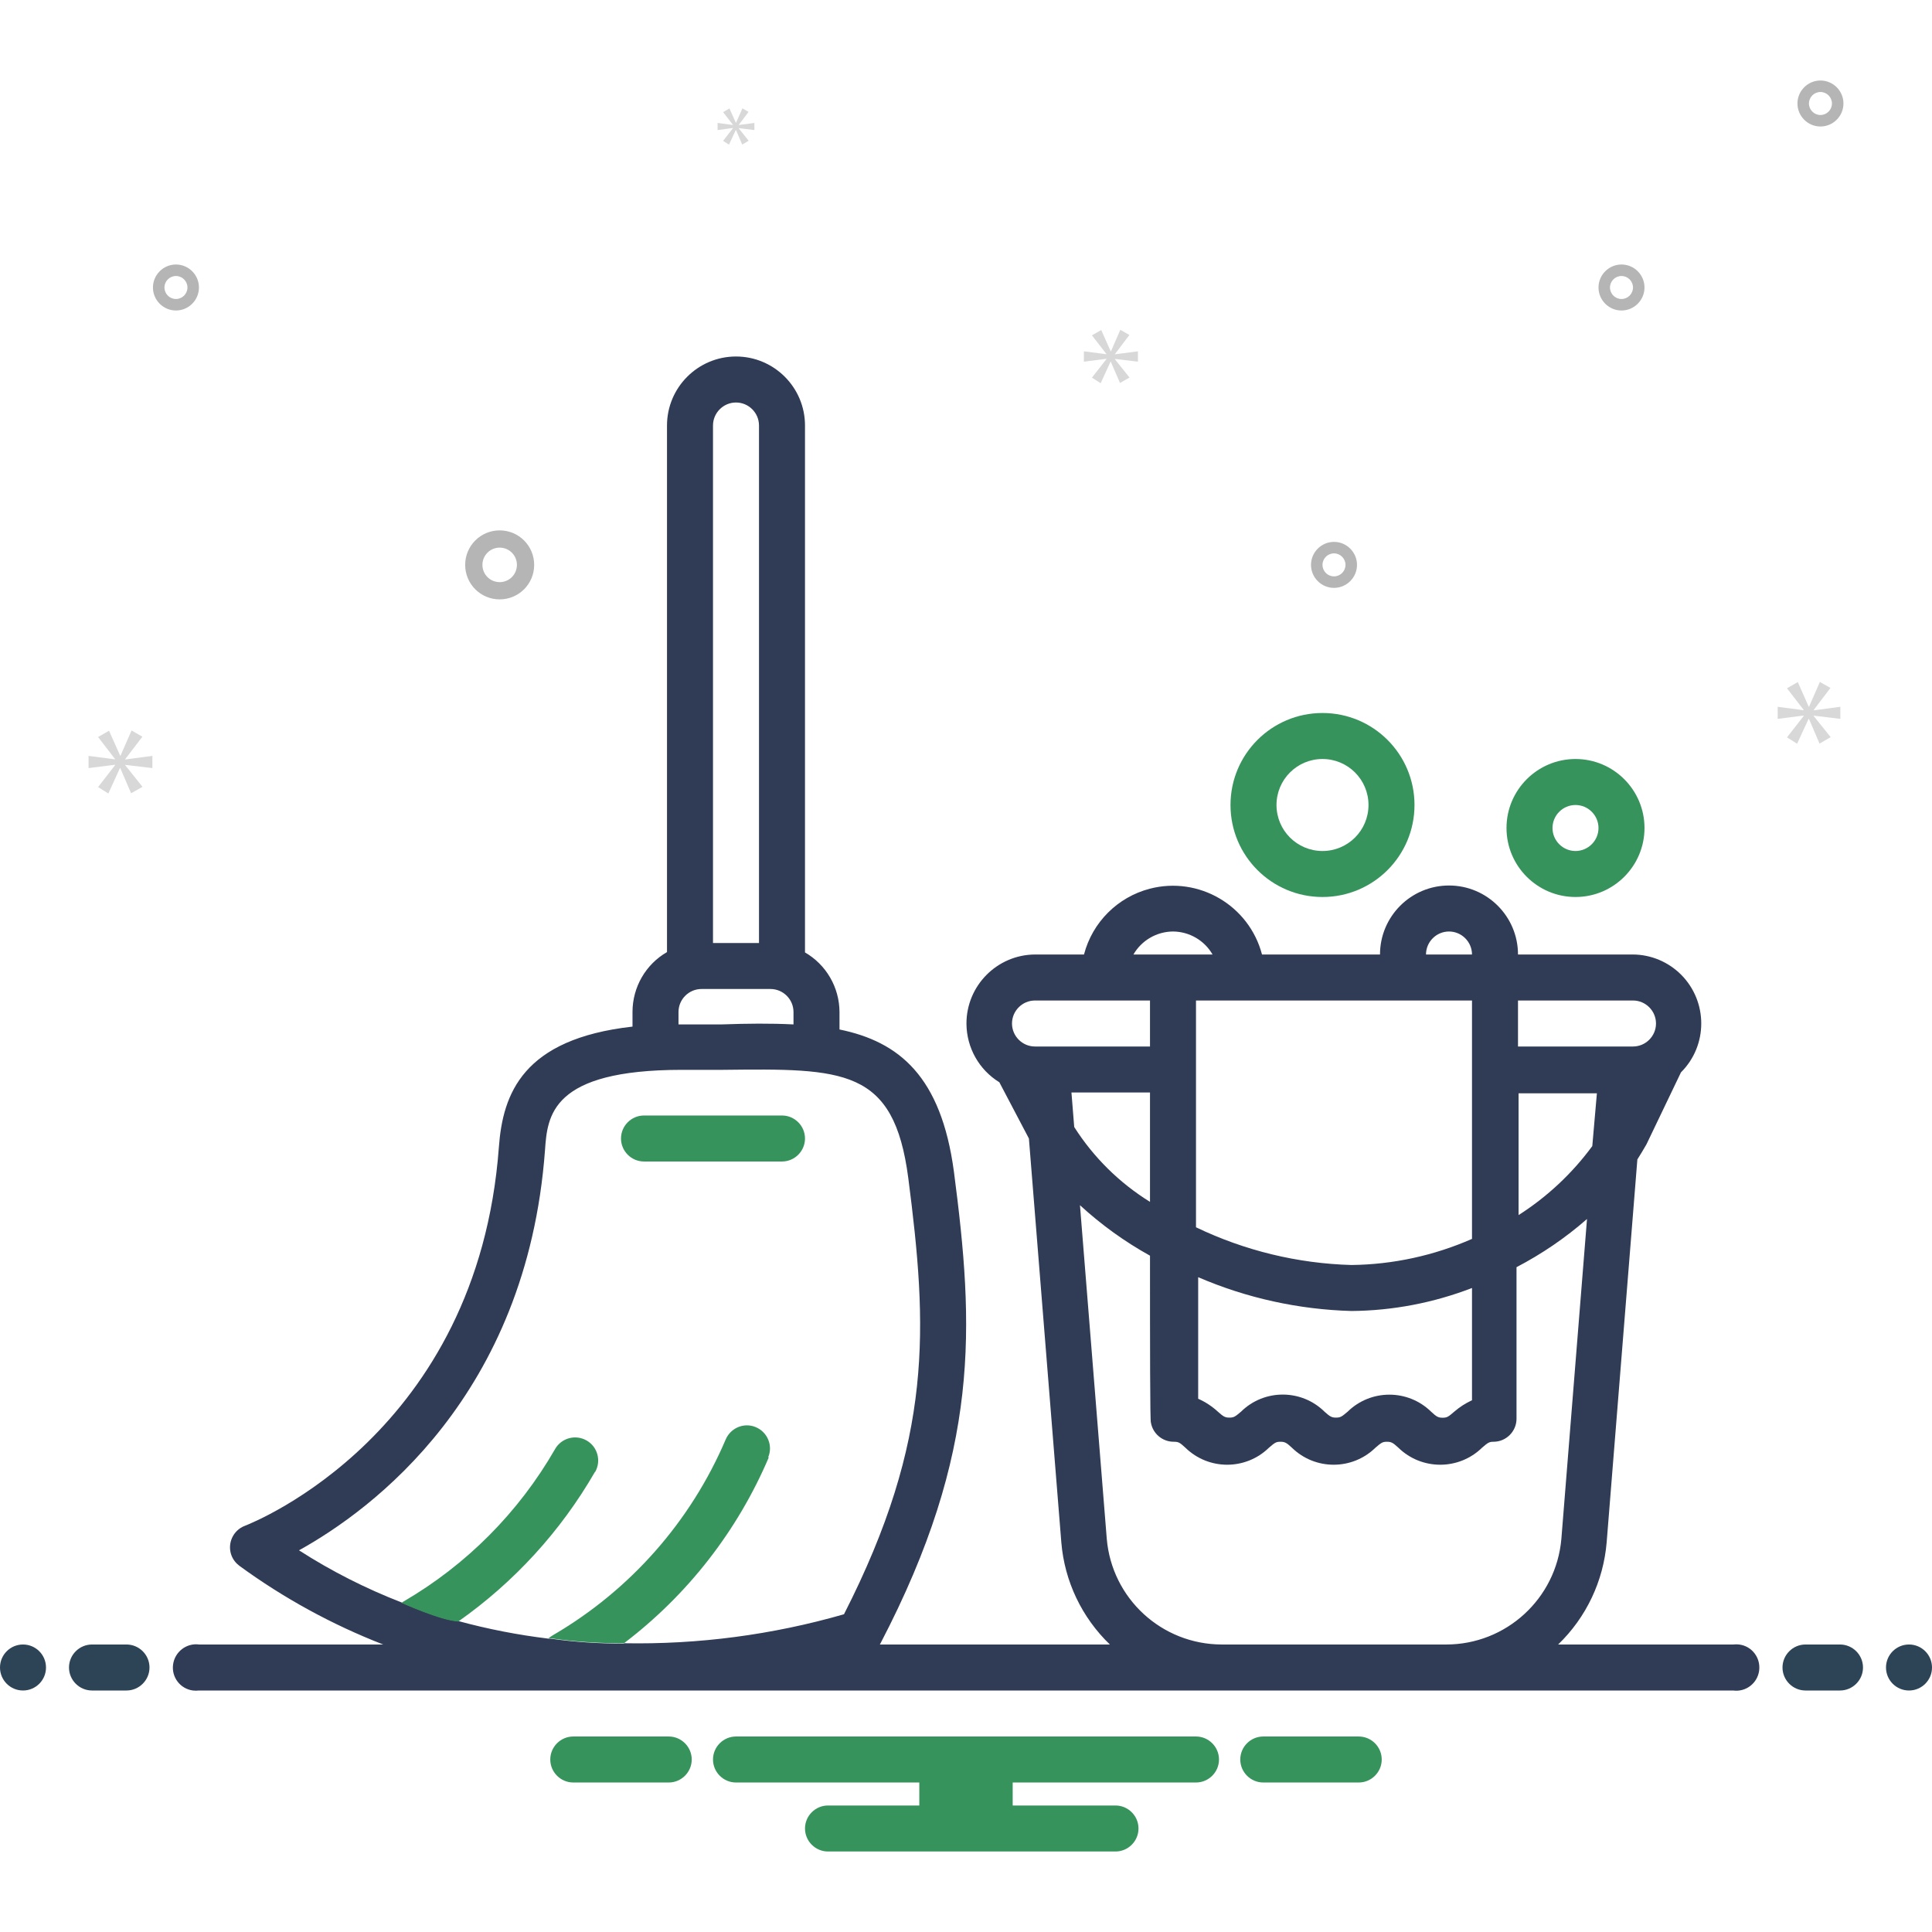 <?xml version="1.0" encoding="utf-8"?>
<!-- Generator: Adobe Illustrator 24.1.3, SVG Export Plug-In . SVG Version: 6.00 Build 0)  -->
<svg version="1.1" id="Layer_1" xmlns="http://www.w3.org/2000/svg" xmlns:xlink="http://www.w3.org/1999/xlink" x="0px" y="0px"
	 viewBox="0 0 168 168" style="enable-background:new 0 0 168 168;" xml:space="preserve">
<style type="text/css">
	.st0{fill:#37935C;}
	.st1{fill:#B5B5B5;}
	.st2{fill:#D8D8D8;}
	.st3{fill:#2D4356;}
	.st4{fill:#303C56;}
</style>
<path class="st0" d="M137,78c3.31,0,6-2.69,6-6s-2.69-6-6-6s-6,2.69-6,6S133.69,78,137,78z M137,70c1.1,0,2,0.9,2,2s-0.9,2-2,2
	s-2-0.9-2-2S135.9,70,137,70z"/>
<path class="st0" d="M115,78c4.42,0,8-3.58,8-8s-3.58-8-8-8s-8,3.58-8,8S110.58,78,115,78z M115,66c2.21,0,4,1.79,4,4s-1.79,4-4,4
	s-4-1.79-4-4S112.79,66,115,66z"/>
<path class="st0" d="M56,101h12c1.1,0,2-0.9,2-2s-0.9-2-2-2H56c-1.1,0-2,0.9-2,2S54.9,101,56,101z"/>
<path class="st1" d="M43.45,52.12c1.66,0,3-1.34,3-3s-1.34-3-3-3s-3,1.34-3,3S41.79,52.12,43.45,52.12z M43.45,47.62
	c0.83,0,1.5,0.67,1.5,1.5s-0.67,1.5-1.5,1.5s-1.5-0.67-1.5-1.5S42.62,47.62,43.45,47.62z"/>
<path class="st1" d="M141,23c-1.1,0-2,0.9-2,2s0.9,2,2,2s2-0.9,2-2S142.1,23,141,23z M141,26c-0.55,0-1-0.45-1-1s0.45-1,1-1
	s1,0.45,1,1S141.55,26,141,26z"/>
<path class="st1" d="M116,47.12c-1.1,0-2,0.9-2,2s0.9,2,2,2s2-0.9,2-2S117.1,47.12,116,47.12z M116,50.12c-0.55,0-1-0.45-1-1
	s0.45-1,1-1s1,0.45,1,1S116.55,50.12,116,50.12z"/>
<path class="st1" d="M158.3,7c-1.1,0-2,0.9-2,2s0.9,2,2,2s2-0.9,2-2S159.4,7,158.3,7z M158.3,10c-0.55,0-1-0.45-1-1s0.45-1,1-1
	s1,0.45,1,1S158.85,10,158.3,10z"/>
<path class="st1" d="M17.3,25c0-1.1-0.9-2-2-2s-2,0.9-2,2s0.9,2,2,2S17.3,26.1,17.3,25z M14.3,25c0-0.55,0.45-1,1-1s1,0.45,1,1
	s-0.45,1-1,1C14.75,26,14.3,25.55,14.3,25z"/>
<polygon class="st2" points="10.89,66.01 12.38,64.06 11.44,63.52 10.48,65.71 10.45,65.71 9.48,63.54 8.53,64.09 10,66 10,66.03 
	7.7,65.73 7.7,66.79 10.01,66.5 10.01,66.53 8.53,68.44 9.42,69 10.43,66.79 10.46,66.79 11.4,68.98 12.39,68.42 10.89,66.54 
	10.89,66.51 13.25,66.79 13.25,65.73 10.89,66.04 "/>
<polygon class="st2" points="63.73,11.15 62.88,12.25 63.39,12.58 63.98,11.31 64,11.31 64.54,12.57 65.1,12.24 64.24,11.16 
	64.24,11.14 65.6,11.31 65.6,10.69 64.24,10.87 64.24,10.86 65.09,9.73 64.56,9.42 64,10.68 63.99,10.68 63.43,9.43 62.88,9.75 
	63.73,10.85 63.73,10.87 62.4,10.69 62.4,11.31 63.73,11.13 "/>
<polygon class="st2" points="160.03,62.51 160.03,61.46 157.71,61.77 157.71,61.74 159.17,59.82 158.25,59.3 157.31,61.45 
	157.28,61.45 156.33,59.31 155.39,59.85 156.84,61.73 156.84,61.76 154.58,61.46 154.58,62.51 156.85,62.22 156.85,62.25 
	155.39,64.12 156.27,64.67 157.27,62.51 157.3,62.51 158.22,64.66 159.19,64.1 157.71,62.26 157.71,62.23 "/>
<polygon class="st2" points="96.95,30.79 98.21,29.13 97.42,28.68 96.61,30.54 96.58,30.54 95.76,28.7 94.95,29.16 96.2,30.77 
	96.2,30.8 94.25,30.55 94.25,31.45 96.21,31.2 96.21,31.23 94.95,32.84 95.71,33.32 96.57,31.45 96.59,31.45 97.39,33.3 
	98.22,32.83 96.95,31.24 96.95,31.21 98.95,31.45 98.95,30.55 96.95,30.81 "/>
<path class="st0" d="M118.15,151h-8.3c-1.1,0-2,0.9-2,2s0.9,2,2,2h8.3c1.1,0,2-0.9,2-2S119.25,151,118.15,151z"/>
<path class="st0" d="M58.15,151h-8.3c-1.1,0-2,0.9-2,2s0.9,2,2,2h8.3c1.1,0,2-0.9,2-2S59.25,151,58.15,151z"/>
<path class="st0" d="M104,151H64c-1.1,0-2,0.9-2,2s0.9,2,2,2h15.94v2H72c-1.1,0-2,0.9-2,2s0.9,2,2,2h25c1.1,0,2-0.9,2-2s-0.9-2-2-2
	h-8.94v-2H104c1.1,0,2-0.9,2-2S105.1,151,104,151z"/>
<circle class="st3" cx="2" cy="145" r="2"/>
<path class="st3" d="M11,143H8c-1.1,0-2,0.9-2,2s0.9,2,2,2h3c1.1,0,2-0.9,2-2S12.1,143,11,143z"/>
<path class="st3" d="M160,143h-3c-1.1,0-2,0.9-2,2s0.9,2,2,2h3c1.1,0,2-0.9,2-2S161.1,143,160,143z"/>
<circle class="st3" cx="166" cy="145" r="2"/>
<path class="st4" d="M150.72,143h-15.23c2.44-2.35,3.94-5.51,4.22-8.89l2.67-33.29c0.27-0.43,0.54-0.87,0.79-1.31l3-6.26
	c2.35-2.34,2.35-6.14,0.02-8.49c-1.11-1.11-2.61-1.75-4.19-1.76h-10c0-3.31-2.69-6-6-6s-6,2.69-6,6h-10.26
	c-1.12-4.27-5.49-6.83-9.76-5.72c-2.8,0.73-4.99,2.92-5.72,5.72H90c-3.31,0.02-5.98,2.73-5.96,6.04c0.02,2.07,1.09,3.98,2.86,5.07
	L89.47,99l2.82,35.13c0.28,3.37,1.78,6.52,4.22,8.87h-20l0.06-0.11c8.7-16.69,8.14-27.53,6.38-41c-1.11-8.31-4.78-11.31-9.95-12.37
	V88c-0.01-2.14-1.15-4.11-3-5.18V37c0-3.31-2.69-6-6-6c-3.31,0-6,2.69-6,6v45.79c-1.86,1.07-3,3.06-3,5.21v1.27
	c-9.53,1.07-11.28,5.82-11.62,10.49c-1.84,24.86-21.27,32.6-22.09,32.92c-1.03,0.39-1.55,1.55-1.16,2.58c0,0,0,0,0,0
	c0.14,0.36,0.38,0.67,0.69,0.9c3.85,2.81,8.05,5.11,12.5,6.84h-16c-1.1-0.15-2.12,0.63-2.27,1.74s0.63,2.12,1.73,2.26
	c0.18,0.02,0.35,0.02,0.53,0h133.4c1.1,0.15,2.12-0.63,2.26-1.74s-0.63-2.12-1.74-2.26C151.07,142.98,150.9,142.98,150.72,143z
	 M62,37c0-1.1,0.9-2,2-2s2,0.9,2,2v45h-4V37z M59,88c0-1.1,0.9-2,2-2h6c1.1,0,2,0.9,2,2v1.08c-2-0.1-4-0.08-6.24,0h-3.49H59V88z
	 M54.26,142.92c-2.14,0.01-4.28-0.13-6.4-0.43h-0.17c-2.65-0.32-5.27-0.83-7.84-1.53c-1.49-0.06-4.94-1.62-4.94-1.62
	c-3.11-1.21-6.1-2.72-8.91-4.53c6.35-3.52,19.81-13.44,21.39-34.78c0.21-3,0.51-7,11.9-7c1.23,0,2.41,0,3.54,0
	c10.54-0.12,14.9-0.17,16.15,9.4c1.68,13,2.2,22.66-5.59,37.94c-6.22,1.79-12.66,2.64-19.13,2.52L54.26,142.92z M138.46,99.66
	c-1.75,2.38-3.92,4.41-6.41,6c0-3.64,0-7.35,0-10.59h6.81L138.46,99.66z M142,87c1.1,0,2,0.9,2,2s-0.9,2-2,2h-10c0-1.61,0-3,0-4H142
	z M126,81c1.1,0,2,0.9,2,2h-4C124,81.9,124.9,81,126,81z M128,87v20.73c-3.3,1.45-6.87,2.23-10.48,2.27
	c-4.69-0.13-9.29-1.25-13.52-3.28V87H128z M128,112v9.76c-0.56,0.26-1.08,0.59-1.55,1c-0.51,0.44-0.62,0.52-1,0.52
	s-0.53-0.08-1-0.52c-2.02-1.98-5.25-1.98-7.27,0c-0.51,0.43-0.62,0.51-1,0.51s-0.52-0.08-1-0.51c-2.01-1.99-5.26-1.99-7.27,0
	c-0.51,0.43-0.62,0.51-1,0.51s-0.52-0.08-1-0.51c-0.51-0.47-1.09-0.85-1.72-1.13v-10.57c4.22,1.82,8.74,2.81,13.33,2.94
	C121.11,113.97,124.65,113.29,128,112z M102,81c1.42,0.01,2.73,0.77,3.44,2h-6.88C99.27,81.77,100.58,81.01,102,81z M90,91
	c-1.1,0-2-0.9-2-2s0.9-2,2-2h10c0,1,0,2.39,0,4H90z M93.17,95H100c0,2.92,0,6.22,0,9.51c-2.66-1.65-4.91-3.87-6.59-6.51L93.17,95z
	 M125.76,143h-19.52c-5.22-0.01-9.56-4-10-9.2l-2.33-29c1.85,1.7,3.89,3.17,6.09,4.39c0,7.77,0,14.43,0.08,14.52
	c0.17,0.97,1.02,1.67,2,1.66c0.41,0,0.52,0.08,1,0.52c2.02,1.97,5.24,1.97,7.26,0c0.51-0.44,0.62-0.52,1-0.52s0.53,0.08,1,0.52
	c2.02,1.97,5.24,1.97,7.26,0c0.51-0.44,0.62-0.52,1-0.52s0.52,0.08,1,0.52c2.02,1.97,5.25,1.97,7.27,0c0.51-0.44,0.62-0.52,1-0.52
	c1.1,0,2-0.9,2-2l0,0c0-0.07,0-6,0-13.18c2.2-1.15,4.26-2.55,6.13-4.19l-2.23,27.82C135.32,139.01,130.97,143,125.76,143z"/>
<path class="st0" d="M66.85,126.73c-2.72,6.39-7.06,11.96-12.59,16.16c-2.14,0.01-4.28-0.13-6.4-0.43h-0.17
	c0.13-0.1,0.27-0.2,0.41-0.28c6.7-3.91,11.96-9.87,15-17c0.43-1.02,1.6-1.51,2.62-1.08c1.02,0.43,1.51,1.6,1.08,2.62l0,0
	L66.85,126.73z"/>
<path class="st0" d="M51.73,128c-2.97,5.15-7.02,9.58-11.88,13c-1.49-0.06-4.94-1.62-4.94-1.62l0.18-0.12
	c5.48-3.19,10.02-7.76,13.18-13.26c0.55-0.96,1.78-1.29,2.74-0.74s1.29,1.78,0.74,2.74l0,0H51.73z"/>
</svg>
